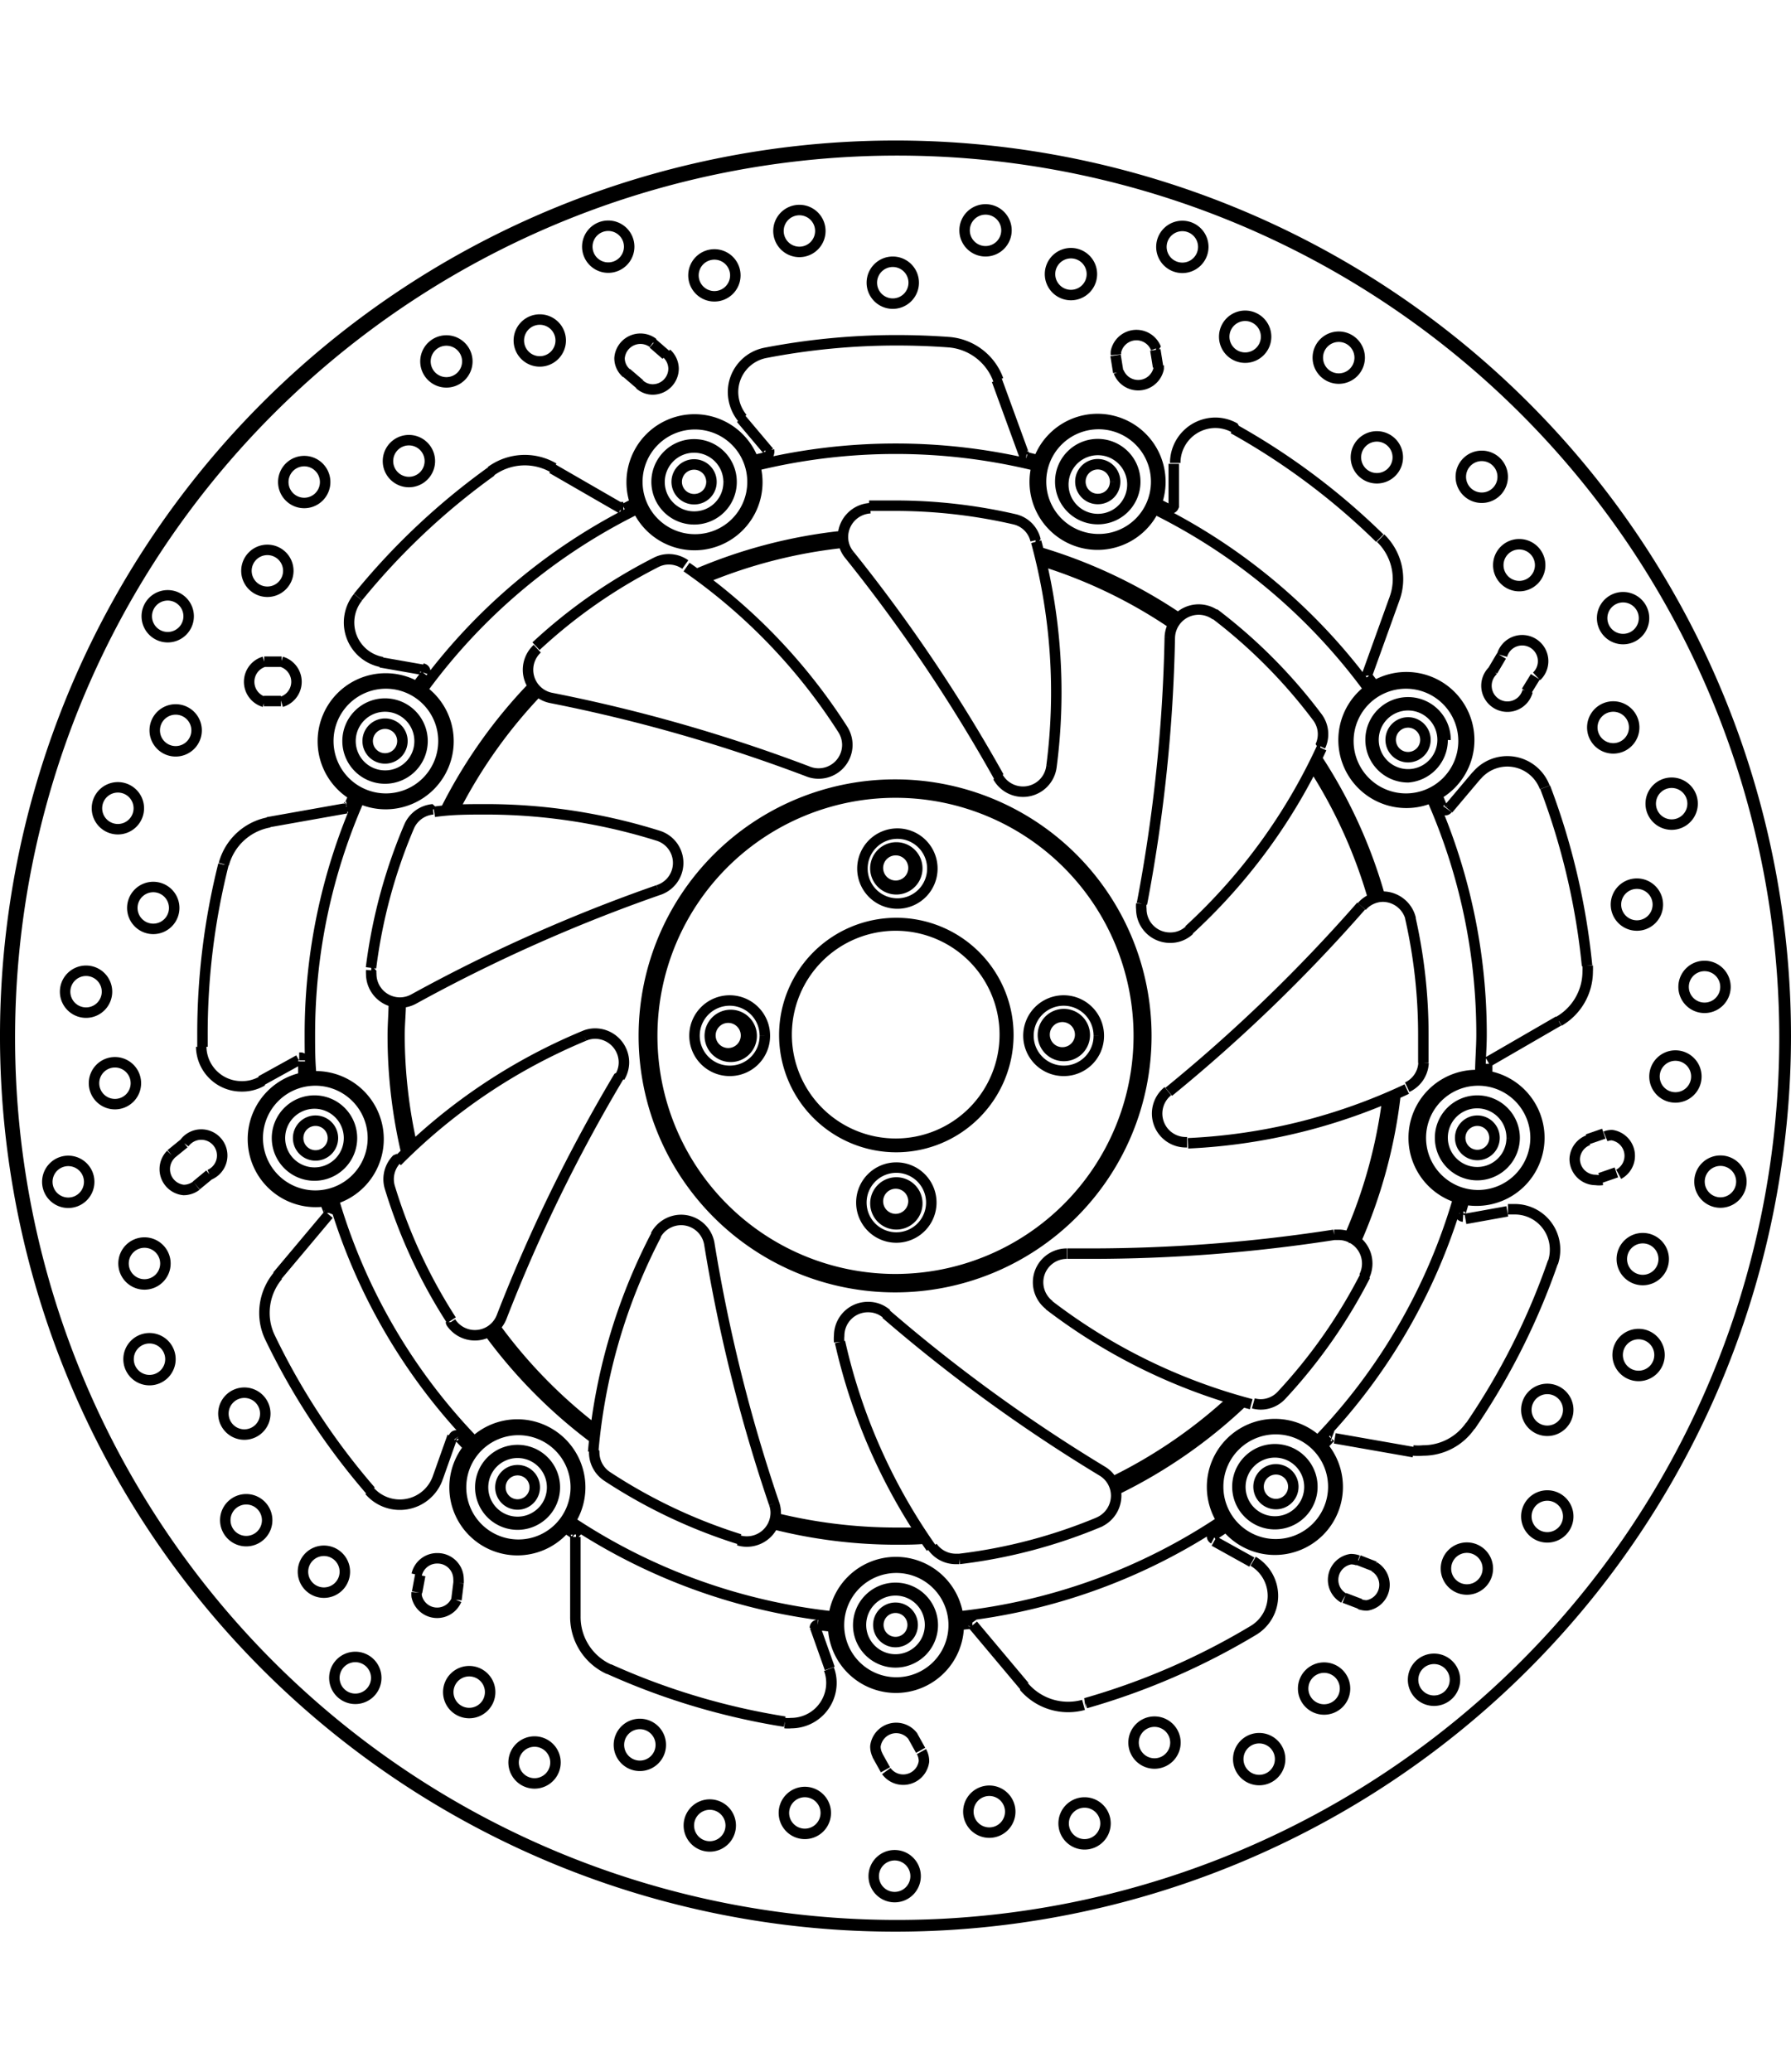 <svg xmlns="http://www.w3.org/2000/svg" width="1934" height="2237" viewBox="0 0 85.54 85.54"><defs><style>.a{fill:none;stroke:#000;stroke-linejoin:bevel;stroke-width:0.5px;}</style></defs><path class="a" d="M443,468h-.13m-6,0h-.12m-23.82-20.34.07.27m4.17,17.7-.15.81m1.88.36L419,466M405.9,445l-.64.52m1.22,1.49.63-.52m54.2,20.22.76.29m.69-1.79-.77-.3m-23,9.29.4.72m1.68-.93-.4-.72m-16.09-9.47v3.82M418,461l.71-2M412.8,448.4l-2.46,2.93m-.78-9.31,1.81-1m57.72,7.23-2,.36m-6.24,10.48,3.76.66M456.89,465l-1.8-1m-11.52,4,2.46,2.93m-9.3-.85-.71-2m19.42-4.6-.1-.12-.13-.19m-18.62,4.53V468m0-.38,0,.13m9.81-55.44-.1.32m-21.77,50.59-.12.19-.1.12M462.59,423l-.32.21M413.11,447.9l-.13,0m0,0-.24.05m-.76-6.51h-.24m56.24,0h-.22M467,448l-.23-.05m-52.56-19.12-.34-.16m13.45-13.75-.13-.27,0-.08m16,53.19v-.13m0,.38v-.25m9.43-53.19,0,.08-.13.27M419.54,459l-.1.08-.17.2m46.61-30.65-.35.16m-53.79,12.67-.14,0m56.54,0-.16,0m-1.21,6.45-.14,0m-49.15-24.73-.32-.21m43.31,36.35-.17-.2-.1-.08m-26.76-46.4-.1-.32m19.82.23v2.09m9.23,8L463.7,419m5.11,2.73-.42.71m-.77,5-1.35,1.6m1.9,12.07,3.37-1.95m2.16,5.38-.78.27M413.65,429l-3.77.67m-.18-5.79h.82m4.75-1.85,2.05.36m9.45-7.71-3.31-1.91m3.57-4.56.63.54m4.83,1.64,1.34,1.59m12.19.17-1.31-3.59m5.67-1.19.13.81M470,423.42l.43-.7m3.09,23.94.78-.27M410.55,422h-.83m19.19-14.65-.62-.54m24.12,1.11-.13-.81m14.56,40.6-.07.27M413,444.76h0a.83.83,0,1,0-.83.82.83.83,0,0,0,.83-.82m2,0h0a2.88,2.88,0,1,0-2.88,2.88,2.88,2.88,0,0,0,2.88-2.88m-1.23,0h0a1.65,1.65,0,1,0-1.65,1.64,1.65,1.65,0,0,0,1.65-1.64m.14,0h0a1.79,1.79,0,1,0-1.79,1.78,1.79,1.79,0,0,0,1.79-1.78m1,0h0a2.75,2.75,0,1,0-2.75,2.74,2.75,2.75,0,0,0,2.75-2.74m16.17-31.34h0a.83.83,0,1,0-.82.82.82.82,0,0,0,.82-.82m2.06,0h0a2.88,2.88,0,1,0-2.88,2.88,2.88,2.88,0,0,0,2.88-2.88m-1.24,0h0a1.65,1.65,0,1,0-1.64,1.65,1.64,1.64,0,0,0,1.64-1.65m.14,0h0a1.79,1.79,0,1,0-1.78,1.78,1.78,1.78,0,0,0,1.78-1.78m1,0h0a2.75,2.75,0,1,0-2.74,2.74,2.74,2.74,0,0,0,2.74-2.74M416.32,425.8h0a.83.83,0,1,0-.82.82.83.83,0,0,0,.82-.82m2.06,0h0a2.88,2.88,0,1,0-2.88,2.88,2.88,2.88,0,0,0,2.88-2.88m-1.24,0h0a1.65,1.65,0,1,0-1.64,1.64,1.64,1.64,0,0,0,1.64-1.64m.14,0h0a1.79,1.79,0,1,0-1.78,1.78,1.79,1.79,0,0,0,1.78-1.78m1,0h0a2.75,2.75,0,1,0-2.74,2.74,2.75,2.75,0,0,0,2.74-2.74m4.36,35.63h0a.82.82,0,1,0-.82.82.82.82,0,0,0,.82-.82m2.06,0h0a2.88,2.88,0,1,0-2.88,2.88,2.88,2.88,0,0,0,2.88-2.88m-1.23,0h0a1.65,1.65,0,1,0-1.65,1.65,1.65,1.65,0,0,0,1.65-1.65m.13,0h0a1.78,1.78,0,1,0-1.78,1.78,1.78,1.78,0,0,0,1.78-1.78m1,0h0a2.74,2.74,0,1,0-2.74,2.74,2.74,2.74,0,0,0,2.74-2.74M440.69,468h0a.82.82,0,0,0-1.64,0,.82.82,0,1,0,1.64,0m2.06,0h0a2.88,2.88,0,1,0-2.88,2.89,2.88,2.88,0,0,0,2.88-2.89m-1.23,0h0a1.65,1.65,0,1,0-1.65,1.65,1.65,1.65,0,0,0,1.65-1.65m.13,0h0a1.78,1.78,0,1,0-1.78,1.79,1.78,1.78,0,0,0,1.78-1.79m1,0h0a2.74,2.74,0,1,0-2.74,2.75,2.74,2.74,0,0,0,2.74-2.75m7.71-54.59h0a.83.83,0,1,0-.82.82.82.82,0,0,0,.82-.82m2.06,0h0a2.88,2.88,0,1,0-2.88,2.88,2.88,2.88,0,0,0,2.88-2.88m-1.24,0h0a1.65,1.65,0,0,0-3.29,0,1.65,1.65,0,1,0,3.29,0m.14,0h0a1.79,1.79,0,1,0-1.78,1.78,1.78,1.78,0,0,0,1.78-1.78m1,0h0a2.75,2.75,0,1,0-2.74,2.74,2.74,2.74,0,0,0,2.74-2.74m6.55,48h0a.83.83,0,1,0-.83.82.83.83,0,0,0,.83-.82m2,0h0a2.88,2.88,0,1,0-2.88,2.88,2.88,2.88,0,0,0,2.88-2.88m-1.23,0h0a1.65,1.65,0,1,0-1.65,1.65,1.65,1.65,0,0,0,1.65-1.65m.14,0h0a1.79,1.79,0,1,0-1.79,1.78,1.79,1.79,0,0,0,1.79-1.78m1,0h0a2.75,2.75,0,1,0-2.75,2.74,2.75,2.75,0,0,0,2.75-2.74m7.7-16.67h0a.82.82,0,1,0-1.64,0,.82.82,0,1,0,1.64,0m2.06,0h0a2.88,2.88,0,1,0-2.88,2.88,2.88,2.88,0,0,0,2.88-2.88m-1.24,0h0a1.65,1.65,0,1,0-1.64,1.64,1.64,1.64,0,0,0,1.64-1.64m.14,0h0a1.78,1.78,0,1,0-1.78,1.78,1.79,1.79,0,0,0,1.78-1.78m1,0h0a2.74,2.74,0,1,0-2.74,2.74,2.75,2.75,0,0,0,2.74-2.74m-5.26-19h0a.83.83,0,1,0-.82.82.83.83,0,0,0,.82-.82m2.06,0h0a2.88,2.88,0,1,0-2.88,2.88,2.88,2.88,0,0,0,2.88-2.88m-1.24,0h0a1.65,1.65,0,1,0-1.64,1.64,1.65,1.65,0,0,0,1.64-1.64m.14,0h0a1.79,1.79,0,1,0-1.78,1.78A1.79,1.79,0,0,0,466,425.8m1,0h0a2.75,2.75,0,1,0-2.74,2.74A2.75,2.75,0,0,0,467,425.8m-51.82,19h0a3,3,0,1,0-3,3,3,3,0,0,0,3-3m3.34-19h0a3,3,0,1,0-3,3,3,3,0,0,0,3-3m6.29,35.63h0a3,3,0,1,0-3,3,3,3,0,0,0,3-3m8.46-48h0a3,3,0,1,0-3,3,3,3,0,0,0,3-3M442.89,468h0a3,3,0,1,0-3,3,3,3,0,0,0,3-3m9.63-54.59h0a3,3,0,1,0-3,3,3,3,0,0,0,3-3m8.47,48h0a3,3,0,1,0-3,3,3,3,0,0,0,3-3m9.63-16.67h0a3,3,0,1,0-3,3,3,3,0,0,0,3-3m-3.35-19h0a3,3,0,1,0-3,3,3,3,0,0,0,3-3m-2.19,15.42h0c0-.45,0-.9,0-1.35a25.2,25.2,0,0,0-.63-5.61m-4.29-8.16h0a1.35,1.35,0,0,0-.15-1.4m0,0h0a25.13,25.13,0,0,0-4.93-4.95m-8.52-3.49h0a1.34,1.34,0,0,0-1-1m0,0h0a25.42,25.42,0,0,0-5.7-.65c-.42,0-.84,0-1.25,0m-8.78,2.81h0a1.37,1.37,0,0,0-.78-.25,1.32,1.32,0,0,0-.62.15m0,0h0a25.08,25.08,0,0,0-5.73,4m-4.92,7.79h0a1.37,1.37,0,0,0-1.14.82m0,0h0a25.19,25.19,0,0,0-1.82,6.75m1.24,9.13h0a1.36,1.36,0,0,0-.34,1.36m0,0h0a25.21,25.21,0,0,0,2.94,6.34m6.82,6.2h0a.41.41,0,0,0,0,.11,1.38,1.38,0,0,0,.62,1.15m0,0h0a25.24,25.24,0,0,0,6.33,3m9.2.36h0a1.37,1.37,0,0,0,1.13.58h.16m0,0h0a25,25,0,0,0,6.75-1.79m7.29-5.64h0a1.34,1.34,0,0,0,.35.05,1.36,1.36,0,0,0,1-.44m0,0h0a25.27,25.27,0,0,0,4-5.71m2-9h0a1.35,1.35,0,0,0,.78-1.16m-20-1.35h0a5.21,5.21,0,1,0-5.21,5.21,5.21,5.21,0,0,0,5.21-5.21m22.71,1.88h0c0-.63.06-1.25.06-1.88a27.86,27.86,0,0,0-2.39-11.31m-5.41,30.69h0a27.9,27.9,0,0,0,6.7-11.59m-23.88,20h0a28.06,28.06,0,0,0,12.58-4.58m-31.16,0h0a28.06,28.06,0,0,0,12.58,4.58m-23.87-20h0a27.88,27.88,0,0,0,6.69,11.59m-5.41-30.69h0a27.86,27.86,0,0,0-2.39,11.31c0,.63,0,1.25.06,1.88m15.59-27h0a28,28,0,0,0-10.26,8.62m23.44,24.45h0a.85.85,0,1,0-.85.86.86.86,0,0,0,.85-.86m5.85-35.12h0a28.11,28.11,0,0,0-13.4,0m15.51,27.17h0a.85.85,0,1,0-.85.85.85.85,0,0,0,.85-.85m13.79-16.5h0a28.08,28.08,0,0,0-10.27-8.62m-11.48,17.16h0a.85.85,0,1,0-.85.85.85.85,0,0,0,.85-.85m-8,8h0a.85.85,0,1,0-.85.85.85.85,0,0,0,.85-.85m20.15,2.66h0a1.37,1.37,0,0,0,.86,2.44h.06m-27.14-3.14h0a76.14,76.14,0,0,0-5.6,11.48m-2.43.25h0a1.37,1.37,0,0,0,2.43-.25m7.37-3.89h0a27.36,27.36,0,0,0-3,10.34m5.55-9.93h0a1.37,1.37,0,0,0-1.35-1.15,1.39,1.39,0,0,0-1.22.74m2.57.41h0a76.62,76.62,0,0,0,3.09,12.39m-1.7,1.76h0a1.38,1.38,0,0,0,1.78-1.32,1.32,1.32,0,0,0-.08-.44m3.15-7.71h0a27.58,27.58,0,0,0,4.35,9.83m-2.12-11.17h0a1.33,1.33,0,0,0-.89-.33,1.37,1.37,0,0,0-1.38,1.37,1.54,1.54,0,0,0,0,.3m2.23-1.34h0a76.16,76.16,0,0,0,10.34,7.51m-.18,2.44h0a1.39,1.39,0,0,0,.84-1.27,1.37,1.37,0,0,0-.66-1.17m-2.55-7.93h0a27.3,27.3,0,0,0,9.66,4.73m-8.81-7.19h0a1.37,1.37,0,0,0-1.37,1.37,1.38,1.38,0,0,0,.54,1.09m.85-2.46h1.1a75.8,75.8,0,0,0,11.65-.9m1.43,2h0a1.39,1.39,0,0,0,.15-.63,1.37,1.37,0,0,0-1.37-1.37h-.21M453.84,445h0a27.45,27.45,0,0,0,10.45-2.59m.19-8.12h0a1.38,1.38,0,0,0-1.34-1.07,1.35,1.35,0,0,0-1,.47m-8.26,1.13h0a27.35,27.35,0,0,0,6.34-8.69m-8.61,7.43h0a1.07,1.07,0,0,0,0,.25,1.37,1.37,0,0,0,1.37,1.37,1.32,1.32,0,0,0,.93-.36m-2.27-1.26h0a75.39,75.39,0,0,0,1.33-12.71m2.2-1.07h0a1.38,1.38,0,0,0-2.2,1.07M447.32,427h0a27.39,27.39,0,0,0-.73-10.73m-1.83,11.23h0a1.37,1.37,0,0,0,2.56-.5m5.6,15.54h0a76.25,76.25,0,0,0,9.19-8.87m-35.41,8.17h0a1.36,1.36,0,0,0,.2-.71,1.38,1.38,0,0,0-1.38-1.37,1.31,1.31,0,0,0-.52.11m0,0h0a27.33,27.33,0,0,0-8.93,6m-1.24-9.13h0a1,1,0,0,0,0,.17,1.37,1.37,0,0,0,1.37,1.37,1.38,1.38,0,0,0,.66-.17m11.67-5.2h0a76.58,76.58,0,0,0-11.67,5.2m11.67-5.2h0a1.36,1.36,0,0,0,0-2.6m0,0h0a27.48,27.48,0,0,0-8.21-1.26c-.83,0-1.66,0-2.48.12m4.92-7.79h0a1.37,1.37,0,0,0,.66,2.35m12.29,3.52h0a76,76,0,0,0-12.29-3.52m12.29,3.52h0a1.32,1.32,0,0,0,.48.09,1.37,1.37,0,0,0,1.38-1.37,1.39,1.39,0,0,0-.22-.74m0,0h0a27.4,27.4,0,0,0-7.46-7.75m8.78-2.81h0a1.38,1.38,0,0,0-1.31,1.37,1.33,1.33,0,0,0,.31.86m7.14,10.6h0a76.52,76.52,0,0,0-7.14-10.6M463,433.2h0a23.77,23.77,0,0,0-3-6.57M437.31,416h0a24.15,24.15,0,0,0-7,1.84m3.87,45.07h0a24.19,24.19,0,0,0,5.68.69q.6,0,1.2,0m20.46-14.07h0a23.81,23.81,0,0,0,1.85-6.67m-12.93,18.67h0a24,24,0,0,0,5.95-4.12m5.46-7.73h0a24.19,24.19,0,0,0,1.9-7M450.3,461.14h0a23.7,23.7,0,0,0,5.7-3.92m-4.15-17.35h0a12,12,0,1,0-12,12,12,12,0,0,0,12-12M422.54,423.2h0a24,24,0,0,0-4.17,5.91m33.12,10.76h0a11.62,11.62,0,1,0-11.62,11.62,11.63,11.63,0,0,0,11.62-11.62m-10.58,7.95h0a1,1,0,1,0-1,1.05,1,1,0,0,0,1-1.05m-25-9.58h0c0,.54-.05,1.08-.05,1.63a24.38,24.38,0,0,0,.65,5.58m25.07,2.37h0a1.67,1.67,0,1,0-1.67,1.68,1.67,1.67,0,0,0,1.67-1.68m8-7.95h0a1.68,1.68,0,1,0-1.67,1.67,1.67,1.67,0,0,0,1.67-1.67m-7.95-8h0a1.67,1.67,0,1,0-1.67,1.68,1.67,1.67,0,0,0,1.67-1.68m-8,8h0a1.68,1.68,0,1,0-1.67,1.67,1.67,1.67,0,0,0,1.67-1.67m19.69-20h0a24.27,24.27,0,0,0-6.55-3.09m15.9,16.47h0a23.72,23.72,0,0,0-2.87-6.29m-10.89,12.87h0a1,1,0,1,0-1,1,1,1,0,0,0,1-1m-28.13,14h0a23.86,23.86,0,0,0,4.85,4.93m27.48-38.57h0a23.55,23.55,0,0,0-6.24-3m-1.61,22.64h0a5.35,5.35,0,1,0-5.35,5.35,5.36,5.36,0,0,0,5.35-5.35M420.44,454h0a24.13,24.13,0,0,0,5.1,5.14m-9.3-20.91h0c0,.53-.06,1.07-.06,1.6a24.11,24.11,0,0,0,.6,5.29m24.13-13.25h0a1,1,0,1,0-1,1,1,1,0,0,0,1-1m-18.11-8.46h0a23.79,23.79,0,0,0-4,5.63M433,439.87h0a1,1,0,1,0-1,1,1,1,0,0,0,1-1m1.14,23.34h0a23.93,23.93,0,0,0,5.77.71c.48,0,1,0,1.43-.05m-4-47.55h0a23.82,23.82,0,0,0-6.69,1.73M419,459h0a.12.12,0,0,0-.1-.05.14.14,0,0,0-.13.09m-7.18-18h0a.13.13,0,0,0-.13-.13l-.07,0m1.43,7.42h0a.11.11,0,0,0,0-.08.09.09,0,0,0,0-.05m.83-19.27h0a.11.11,0,0,0,.1-.08m3.66-6.3h0a.14.14,0,0,0,0-.09.14.14,0,0,0-.12-.13m9.45-7.71h0l.06,0,.07,0m6.85-2.47h0a.15.15,0,0,0,.11-.14.16.16,0,0,0,0-.09m12.19.17h0a.12.12,0,0,0,.1.08m6.84,2.51h0l.06,0a.14.14,0,0,0,.14-.14m9.23,8h0v.05a.19.19,0,0,0,0,.08M466,429h0a.14.14,0,0,0,.13.09.12.12,0,0,0,.1-.05m.61,19.32h0s0,0,0,0a.15.15,0,0,0,.14.14h0m-6.24,10.48h0a.14.14,0,0,0-.1,0m-5.59,4.67h0a.14.14,0,0,0-.06.12.13.13,0,0,0,.07.12m-11.52,4h0a.12.12,0,0,0-.1-.05h0m-18.83-4.16h0a.15.15,0,0,0-.07-.12M436.16,468h0a.14.14,0,0,0-.14.14.06.06,0,0,0,0,0m46.37-28.26h0a42.52,42.52,0,1,0-42.52,42.52,42.54,42.54,0,0,0,42.52-42.52M419,459h0l.48.51m-7.89-18.42h0c0,.24,0,.47,0,.7m1.05,5.94h0c0,.18.11.36.16.54M414,428.4h0c-.08.17-.16.35-.23.52m3.66-6.3h0c-.14.18-.29.37-.42.56m10.42-8.75h0l-.51.26m6.85-2.47h0l-.68.16m13.6,0h0l-.56-.14m6.84,2.51h0l-.63-.32m10.43,8.75h0l-.35-.46M466,429h0l-.27-.64m1.11,20h0c.07-.22.14-.45.2-.67m-6.8,11.78h0c.13-.14.27-.28.39-.42m-5.59,4.67h0c.2-.12.39-.25.58-.38M442.89,468h0l.56-.06m-19.37-4.59h0l.47.31M436.16,468h0l.69.08m31.28-26.24h0c0-.21,0-.43,0-.64m-33.55,31.49h0a1.55,1.55,0,0,0,.31,0,1.92,1.92,0,0,0,1.92-1.92,1.84,1.84,0,0,0-.12-.66m-10.5,0h0a33,33,0,0,0,8.39,2.51m-10-5h0a2.74,2.74,0,0,0,1.61,2.5m-11.45-8.53h0A1.92,1.92,0,0,0,418,461M410,454.28h0a33.08,33.08,0,0,0,4.81,7.32m-4.44-10.27h0a2.76,2.76,0,0,0-.64,1.76,2.69,2.69,0,0,0,.27,1.19m-3.29-13.89h0a1.92,1.92,0,0,0,1.92,1.89,1.89,1.89,0,0,0,1-.26m-1.86-10.33h0a33.21,33.21,0,0,0-1,8.18v.52m3.2-10.72h0a2.75,2.75,0,0,0-2.18,2m6.41-12.75h0a1.92,1.92,0,0,0,1.16,3.1m5.21-9.11h0a33,33,0,0,0-6.37,6m9.35-6.16h0a2.74,2.74,0,0,0-3,.15m13.11-5.65h0a1.91,1.91,0,0,0-1.55,1.88,2,2,0,0,0,.45,1.24m9.85-3.63h0c-.82-.06-1.65-.09-2.47-.09a33.15,33.15,0,0,0-6.28.6m11.12,1.29h0a2.74,2.74,0,0,0-2.37-1.8m13.67,4.1h0a1.88,1.88,0,0,0-.93-.25,1.92,1.92,0,0,0-1.92,1.92M463,416.1h0a32.71,32.71,0,0,0-7-5.23M463.7,419h0a2.72,2.72,0,0,0-.66-2.9M470.88,428h0a1.91,1.91,0,0,0-3.26-.55m5.28,9.07h0a33.28,33.28,0,0,0-2-8.52m.66,11.17h0a2.75,2.75,0,0,0,1.37-2.38,2.44,2.44,0,0,0,0-.27m-1.66,14.18h0a1.89,1.89,0,0,0,.1-.63,1.92,1.92,0,0,0-1.92-1.92l-.33,0m-1.79,10.35h0a33.06,33.06,0,0,0,3.94-7.83m-6.68,9h0a2.59,2.59,0,0,0,.48,0,2.73,2.73,0,0,0,2.26-1.19m-10.38,9.79h0a1.92,1.92,0,0,0,0-3.31m-8,6.78h0a33.31,33.31,0,0,0,8-3.47M446,470.94h0a2.77,2.77,0,0,0,2.85.88M417,466.45h0a1.1,1.1,0,0,0,0,.18,1,1,0,0,0,1.9.18M419,466h0a1.1,1.1,0,0,0,0-.18,1,1,0,0,0-1-1,1,1,0,0,0-1,.78m-12-14.86h0a1,1,0,1,0-1,1,1,1,0,0,0,1-1m.24,4.57h0a1,1,0,1,0-1,1,1,1,0,0,0,1-1m8.33,10.15h0a1,1,0,1,0-1,1,1,1,0,0,0,1-1M409.86,463h0a1,1,0,1,0-1,1,1,1,0,0,0,1-1m-.09-5.09h0a1,1,0,1,0-1,1,1,1,0,0,0,1-1m5.3,12.62h0a1,1,0,1,0-1,1,1,1,0,0,0,1-1m-9.81-25h0a1,1,0,0,0,.61,1.7,1,1,0,0,0,.61-.21m.63-.52h0A1,1,0,1,0,405.9,445m.59-19.72h0a1,1,0,1,0-1,1,1,1,0,0,0,1-1M403.73,429h0a1,1,0,1,0-1,1,1,1,0,0,0,1-1m-.14,13.13h0a1,1,0,1,0-1,1,1,1,0,0,0,1-1m-1.38-4.37h0a1,1,0,1,0-1,1,1,1,0,0,0,1-1m3.21-4h0a1,1,0,1,0-1,1,1,1,0,0,0,1-1m-4.06,13.08h0a1,1,0,1,0-1,1,1,1,0,0,0,1-1M409.72,422h0a1,1,0,0,0,0,1.92m.82,0h0a1,1,0,0,0,0-1.92m13.34-15.34h0a1,1,0,1,0-1,1,1,1,0,0,0,1-1m-4.46,1h0a1,1,0,1,0-1,1,1,1,0,0,0,1-1m-8.55,10h0a1,1,0,1,0-1,1,1,1,0,0,0,1-1m1.76-4.24h0a1,1,0,1,0-1,1,1,1,0,0,0,1-1m5-1h0a1,1,0,1,0-1,1,1,1,0,0,0,1-1m-11.52,7.41h0a1,1,0,1,0-1,1,1,1,0,0,0,1-1m22.17-13.06h0a1,1,0,0,0-1.59.73.94.94,0,0,0,.33.72m.63.54h0a.94.94,0,0,0,.62.24,1,1,0,0,0,1-1,1,1,0,0,0-.33-.72m20.31-3.79h0a1,1,0,1,0-1,1,1,1,0,0,0,1-1m-4.08-2.09h0a1,1,0,1,0-1,1,1,1,0,0,0,1-1m-12.95,2.15h0a1,1,0,1,0-1,1,1,1,0,0,0,1-1m4.06-2.12h0a1,1,0,1,0-1,1,1,1,0,0,0,1-1m4.46,2.47h0a1,1,0,1,0-1,1,1,1,0,0,0,1-1m-13.59-1.72h0a1,1,0,1,0-1,1,1,1,0,0,0,1-1m25.16,4.86h0a1,1,0,0,0-1.91.15.76.76,0,0,0,0,.15m.13.82h0a1,1,0,0,0,1.91-.16s0-.1,0-.15m18.22,9.54h0a1,1,0,1,0-1,1,1,1,0,0,0,1-1m-1.79-4.22h0a1,1,0,1,0-1,1,1,1,0,0,0,1-1m-11.3-6.69h0a1,1,0,1,0-1,1,1,1,0,0,0,1-1m4.47,1h0a1,1,0,1,0-1,1,1,1,0,0,0,1-1m1.82,4.76h0a1,1,0,1,0-1,1,1,1,0,0,0,1-1m-9.29-10.05h0a1,1,0,1,0-1,1,1,1,0,0,0,1-1m15.92,20.51h0a1,1,0,1,0-1.65-1m-.42.71h0a1,1,0,1,0,1.64,1m8.06,18.4h0a1,1,0,1,0-1,1,1,1,0,0,0,1-1M440.83,480h0a1,1,0,1,0-1,1,1,1,0,0,0,1-1m-12.17-6.27h0a1,1,0,1,0-1,1,1,1,0,0,0,1-1m3.34,3.85h0a1,1,0,1,0-1,1,1,1,0,0,0,1-1m4.54-.6h0a1,1,0,1,0-1,1,1,1,0,0,0,1-1m-12.91-2.41h0a1,1,0,1,0-1,1,1,1,0,0,0,1-1m-3.12-3.36h0a1,1,0,1,0-1,1,1,1,0,0,0,1-1m20.2,2.12h0a1,1,0,0,0-1.8.47.93.93,0,0,0,.12.46m.4.72h0a1,1,0,0,0,1.8-.46.94.94,0,0,0-.12-.47m25.48-3.43h0a1,1,0,1,0-1,1,1,1,0,0,0,1-1m-13.35,3h0a1,1,0,1,0-1,1,1,1,0,0,0,1-1m5,.79h0a1,1,0,1,0-1,1,1,1,0,0,0,1-1m3.1-3.37h0a1,1,0,1,0-1,1,1,1,0,0,0,1-1m-11.44,6.44h0a1,1,0,1,0-1,1,1,1,0,0,0,1-1m-4.55-.56h0a1,1,0,1,0-1,1,1,1,0,0,0,1-1m16.61-12h0a1,1,0,0,0-.34-.06,1,1,0,0,0-.34,1.86m.76.29h0a1,1,0,0,0,.35.06,1,1,0,0,0,.34-1.85m17.54-18.39h0a1,1,0,1,0-1,1,1,1,0,0,0,1-1M472,457.73h0a1,1,0,1,0-1,1,1,1,0,0,0,1-1m4.36-2.62h0a1,1,0,1,0-1,1,1,1,0,0,0,1-1m.2-4.58h0a1,1,0,1,0-1,1,1,1,0,0,0,1-1M472,462.82h0a1,1,0,1,0-1,1,1,1,0,0,0,1-1m-3.84,2.49h0a1,1,0,1,0-1,1,1,1,0,0,0,1-1m4.8-20.46h0a1,1,0,0,0-.65.9,1,1,0,0,0,1,1,1.13,1.13,0,0,0,.32,0m.78-.27h0a1,1,0,0,0-.32-1.87.81.81,0,0,0-.31.06m1.84-24.75h0a1,1,0,1,0-1,1,1,1,0,0,0,1-1m.66,13.68h0a1,1,0,1,0-1,1,1,1,0,0,0,1-1m1.66-4.82h0a1,1,0,1,0-1,1,1,1,0,0,0,1-1m-2.79-3.64h0a1,1,0,1,0-1,1,1,1,0,0,0,1-1m4.36,12.39h0a1,1,0,1,0-1,1,1,1,0,0,0,1-1m2.82,2.43h0a42.38,42.38,0,1,0-42.38,42.38,42.39,42.39,0,0,0,42.38-42.38" transform="translate(-397.1 -397.1)"/></svg>